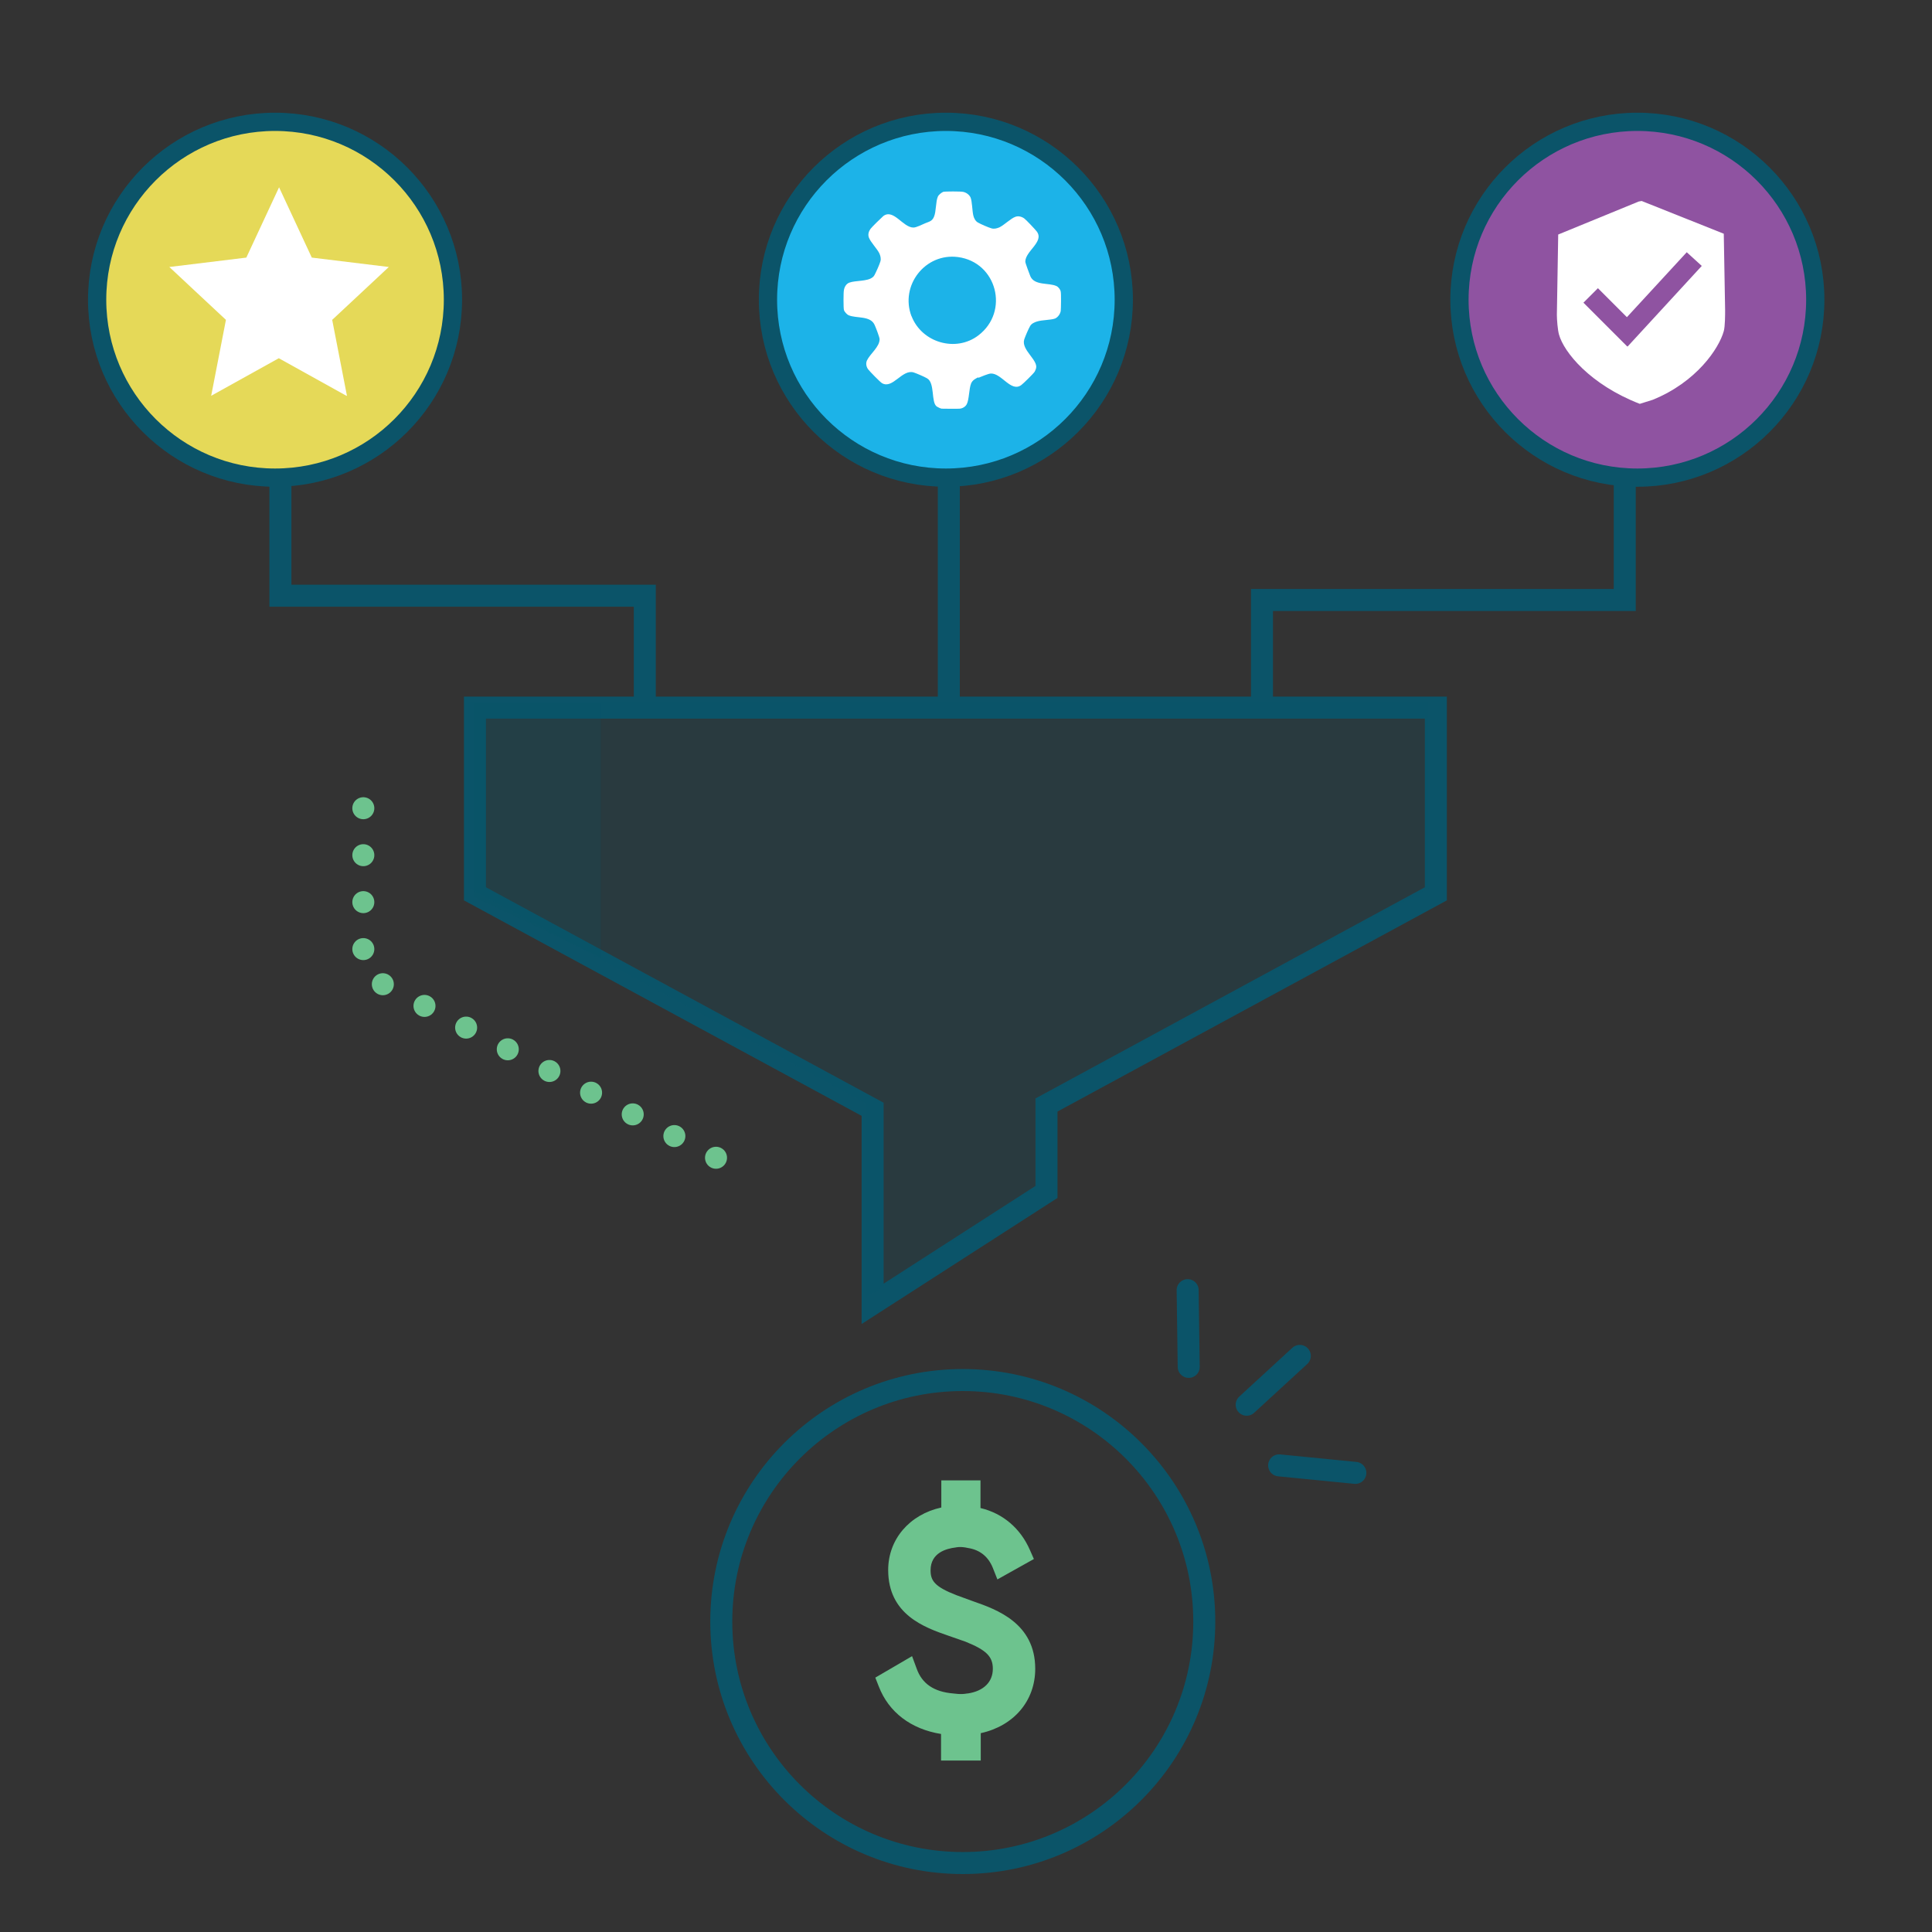 <svg xmlns="http://www.w3.org/2000/svg" id="Layer_1" data-name="Layer 1" viewBox="0 0 72 72"><rect x="0" y="0" width="72" height="72" fill="#333333" stroke="none"/><defs><style>      .cls-1 {        fill: #8f53a1;      }      .cls-2 {        stroke: #0b5468;      }      .cls-2, .cls-3, .cls-4, .cls-5, .cls-6 {        fill: none;      }      .cls-2, .cls-3, .cls-4, .cls-7, .cls-6 {        stroke-miterlimit: 10;      }      .cls-2, .cls-3, .cls-5, .cls-6 {        stroke-width: .82px;      }      .cls-3, .cls-4, .cls-5, .cls-7 {        stroke: #0b5469;      }      .cls-4, .cls-7 {        stroke-width: .68px;      }      .cls-5 {        stroke-linejoin: round;      }      .cls-5, .cls-6 {        stroke-linecap: round;      }      .cls-7 {        fill: #1cb3e8;      }      .cls-8 {        fill: #fff;      }      .cls-6 {        stroke: #6dc38e;        stroke-dasharray: 0 1.75;      }      .cls-9 {        fill: #6dc38e;      }      .cls-10 {        fill: #e5d958;      }      .cls-11 {        opacity: .18;      }      .cls-11, .cls-12 {        fill: #0b5469;      }      .cls-12 {        opacity: .23;      }    </style></defs><circle class="cls-10" cx="9.98" cy="11.08" r="6.63"></circle><circle class="cls-4" cx="10.25" cy="11.17" r="6.63"></circle><circle class="cls-7" cx="35.25" cy="11.17" r="6.63"></circle><circle class="cls-1" cx="60.93" cy="10.94" r="6.63"></circle><circle class="cls-4" cx="61.02" cy="11.17" r="6.63"></circle><polygon class="cls-3" points="53.51 33.31 53.51 26.37 17.7 26.37 17.7 33.31 32.52 41.34 32.52 48.59 39 44.42 39 41.18 53.51 33.31"></polygon><polyline class="cls-3" points="10.45 17.81 10.45 22.2 24.03 22.2 24.03 26.52"></polyline><polyline class="cls-3" points="60.55 17.81 60.55 22.36 47.03 22.36 47.03 26.68"></polyline><line class="cls-3" x1="35.36" y1="17.81" x2="35.36" y2="26.52"></line><path class="cls-9" d="M36.53,65.61h-1.46v-.99c-1.12-.18-1.95-.81-2.32-1.77l-.13-.33,1.37-.8.17.46c.2.57.65.87,1.36.93.05,0,.27.05.53,0h.02c.59-.09.93-.43.93-.92,0-.46-.25-.7-1.02-1.01l-.63-.22c-.9-.31-2.25-.79-2.25-2.45,0-1.15.8-2.07,1.98-2.33v-1.01h1.46v1.03c.84.2,1.49.76,1.84,1.56l.15.34-1.36.76-.17-.43c-.17-.42-.48-.67-.92-.74-.3-.07-.46-.02-.47-.02-.33.04-.93.19-.93.85,0,.38.14.61.97.93l.63.23c.86.3,2.3.81,2.3,2.51,0,1.2-.8,2.13-2.03,2.4v1.02Z"></path><circle class="cls-2" cx="35.88" cy="60.43" r="9"></circle><polygon class="cls-12" points="53.25 33.09 53.25 26.15 17.45 26.15 17.45 33.09 32.26 41.12 32.26 48.37 38.74 44.2 38.74 40.96 53.25 33.09"></polygon><polygon class="cls-11" points="22.39 35.68 17.65 33.42 17.65 26.21 22.39 26.21 22.39 35.68"></polygon><line class="cls-5" x1="46.46" y1="52.35" x2="48.44" y2="50.53"></line><line class="cls-5" x1="47.67" y1="54.61" x2="50.51" y2="54.89"></line><line class="cls-5" x1="44.3" y1="50.94" x2="44.26" y2="48.08"></line><polyline class="cls-6" points="13.54 30.12 13.54 36.3 28.15 43.91"></polyline><path class="cls-8" d="M64.24,8.71l-3.06-1.22-.11.02-3,1.23-.05,2.99c0,.18.03.57.08.74.18.65,1.15,1.86,3.01,2.58l.48-.15c1.63-.66,2.47-1.91,2.65-2.56.05-.18.05-.61.05-.79l-.05-2.84ZM60.64,12.91l-1.63-1.63.54-.54,1.08,1.08,2.23-2.42.56.51-2.76,3Z"></path><path class="cls-8" d="M12.91,14.75l-2.52-1.4-2.52,1.4.55-2.83-2.11-1.97,2.87-.35,1.22-2.62,1.22,2.62,2.87.35-2.11,1.97.55,2.83Z"></path><path class="cls-8" d="M36.46,14.06c-.11.05-.22.11-.27.23-.08.2-.07.59-.16.77-.05.1-.16.16-.26.17-.09.01-.61,0-.68,0-.05-.01-.13-.05-.18-.08-.22-.16-.06-.88-.36-1.05-.1-.06-.38-.18-.5-.22-.43-.13-.78.63-1.18.4-.07-.04-.47-.45-.52-.52-.07-.1-.09-.22-.04-.33.12-.25.47-.5.47-.79,0-.07-.15-.46-.19-.54-.16-.34-.67-.23-.96-.35-.07-.03-.16-.13-.18-.2-.02-.07-.02-.66,0-.74.02-.12.09-.24.21-.28.22-.08.66-.04.85-.19.04-.03.06-.05.08-.09.06-.11.19-.4.22-.51.03-.1,0-.21-.04-.3-.09-.18-.33-.42-.39-.59-.04-.11-.01-.22.06-.32.05-.07.41-.42.48-.48.38-.28.73.43,1.12.43.11,0,.32-.11.44-.16.14-.06.26-.07.33-.25.08-.19.06-.56.14-.74.03-.07.13-.15.2-.18.06-.02.66-.02.74,0,.11.02.23.1.28.21.06.15.06.48.1.66.02.1.08.22.17.27.1.06.4.19.51.22.1.03.21,0,.3-.04.18-.09.42-.33.59-.39.11-.04.23-.01.33.06.06.04.42.42.47.49.28.38-.43.73-.43,1.12,0,.06.16.47.19.55.16.35.69.23.97.36.07.03.15.13.16.21.02.07.01.65,0,.72-.02.11-.1.23-.21.28-.16.06-.48.05-.67.11-.1.03-.21.08-.26.17-.06.1-.18.38-.22.5-.12.39.53.77.44,1.08-.01.04-.03.08-.05.12-.04.07-.43.45-.5.5-.38.28-.73-.44-1.13-.43-.09,0-.37.12-.47.16ZM33.97,11.78c.38.99,1.65,1.36,2.49.72,1.17-.89.69-2.73-.76-2.92-1.22-.16-2.17,1.06-1.73,2.21Z"></path></svg>
